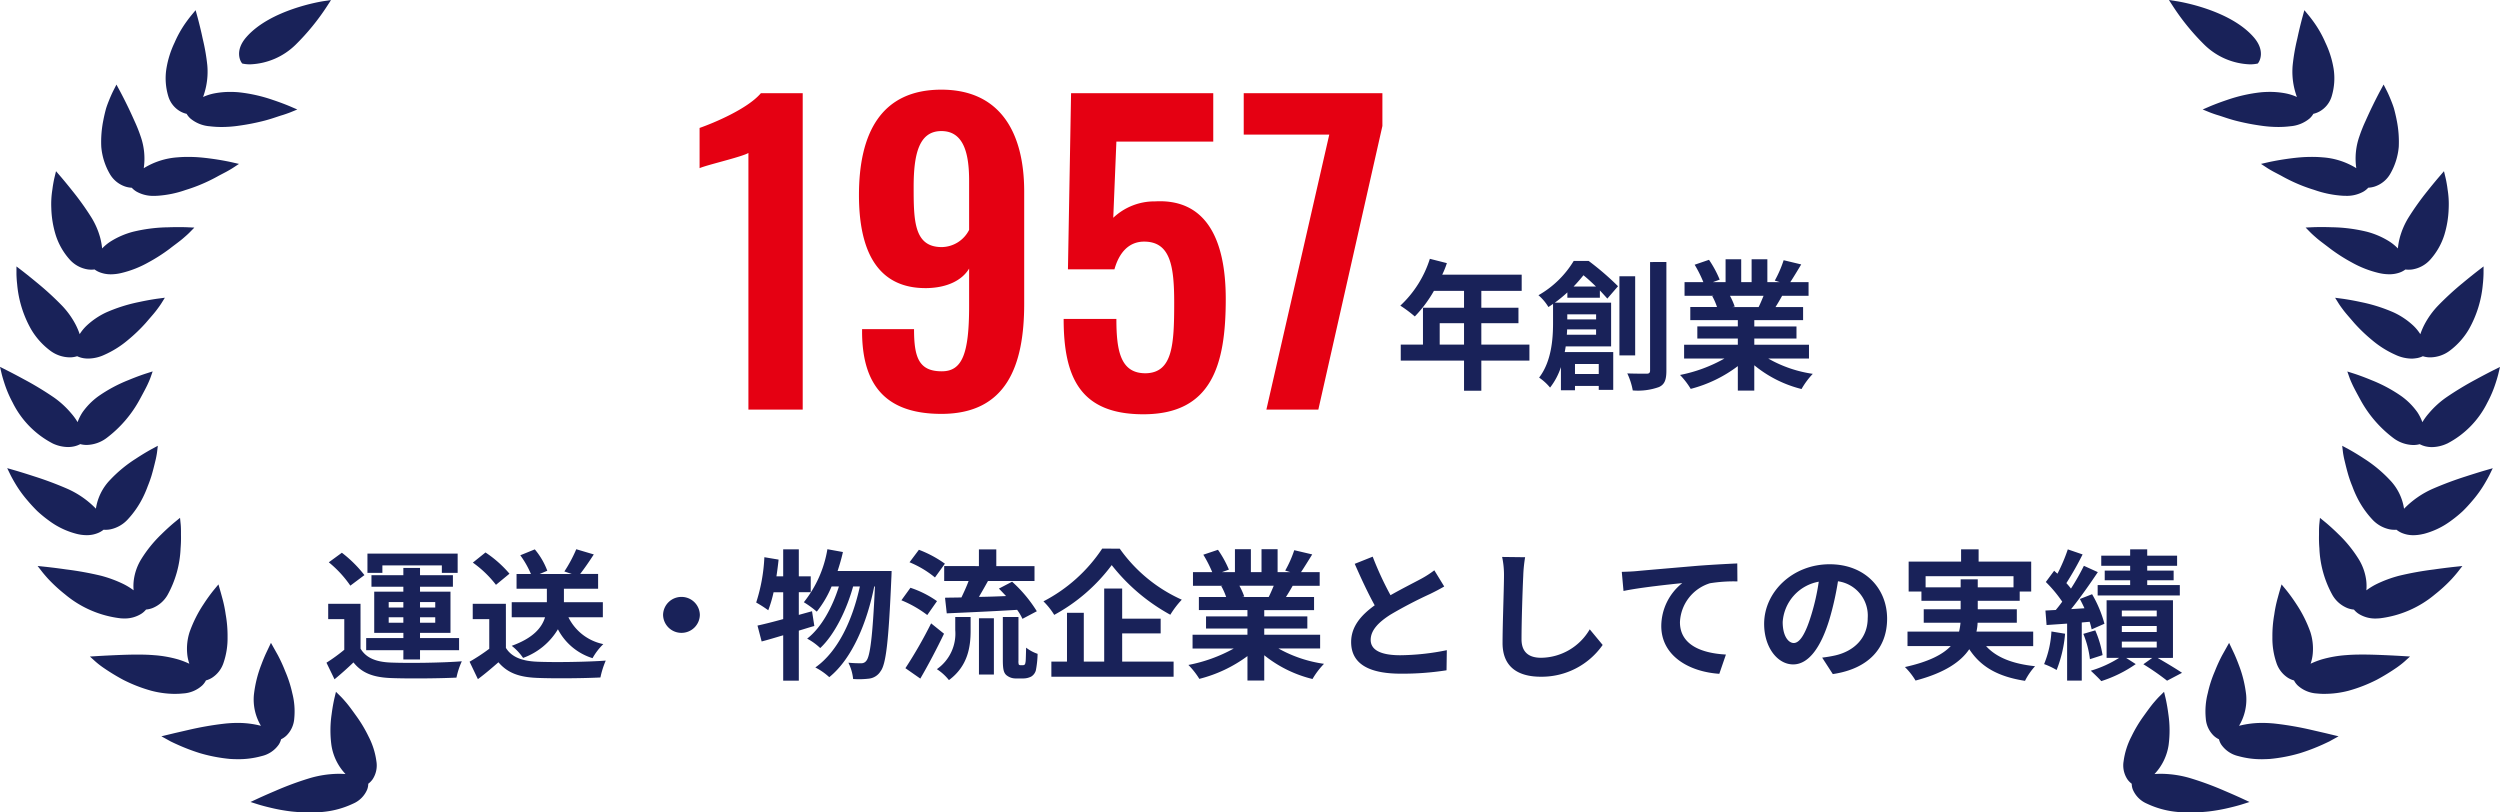 <svg xmlns="http://www.w3.org/2000/svg" width="320" height="104" viewBox="0 0 320 104"><g transform="translate(-223 -814.573)"><path d="M-109.055-13.176h7.612v.954h2.023v-2.466h-11.547v2.466h1.912Zm.809,7.344v-.7h1.875v.7Zm0-2.646h1.875v.7h-1.875Zm5.957,0v.7h-1.949v-.7Zm0,2.646h-1.949v-.7h1.949Zm-4.082,4.7h2.133V-2.322h5V-3.87h-5v-.666h3.9V-9.81h-3.9v-.63h4.211v-1.476h-4.211v-.936h-2.133v.936h-4.082v1.476h4.082v.63H-110.1v5.274h3.733v.666h-4.762v1.548h4.762Zm-4.983-10.8a15.806,15.806,0,0,0-2.887-2.862l-1.673,1.224a14.133,14.133,0,0,1,2.758,2.988Zm-.5,3.672h-4.137V-6.3h2.059v3.924a22.009,22.009,0,0,1-2.28,1.656l1.03,2.124c.938-.774,1.692-1.458,2.427-2.16,1.1,1.386,2.574,1.908,4.762,2,2.243.09,6.141.054,8.421-.054A9.611,9.611,0,0,1-98.887-.9c-2.537.2-6.877.252-9.083.162-1.875-.072-3.163-.576-3.88-1.782Zm31.019,1.728V-8.46h-4.983v-1.728h4.376v-1.89h-2.3c.533-.684,1.158-1.584,1.747-2.5l-2.243-.666A17.747,17.747,0,0,1-85.759-12.4l.938.324h-4.1l.975-.414a9.264,9.264,0,0,0-1.6-2.736l-1.857.756a11.785,11.785,0,0,1,1.361,2.394h-1.839v1.89H-88V-8.46h-4.5v1.926h4.266c-.4,1.3-1.471,2.646-4.266,3.654a6.787,6.787,0,0,1,1.453,1.548A8.574,8.574,0,0,0-86.586-5,7.484,7.484,0,0,0-82.155-1.3a7.869,7.869,0,0,1,1.379-1.8,6.4,6.4,0,0,1-4.468-3.438Zm-11.952-5.58a14.617,14.617,0,0,0-3.071-2.718l-1.618,1.3a13.778,13.778,0,0,1,2.96,2.844Zm-.46,3.852H-97.49V-6.3h2.115v3.8A24.189,24.189,0,0,1-97.894-.846l1.066,2.232C-95.817.63-95.008-.072-94.2-.774c1.2,1.4,2.7,1.908,4.965,2,2.188.09,5.884.054,8.09-.054a11.038,11.038,0,0,1,.68-2.16c-2.445.18-6.583.234-8.734.144C-91.11-.918-92.489-1.4-93.243-2.61ZM-73.127-6.84a2.346,2.346,0,0,0,2.354,2.3,2.346,2.346,0,0,0,2.354-2.3,2.346,2.346,0,0,0-2.354-2.3A2.346,2.346,0,0,0-73.127-6.84Zm19.067-.468-1.692.468v-2.9h1.526v-2.034h-1.526v-3.456h-2v3.456h-.864c.11-.72.2-1.422.276-2.142l-1.82-.306a22.074,22.074,0,0,1-1.048,5.8,16.036,16.036,0,0,1,1.545.99,16.1,16.1,0,0,0,.68-2.3h1.232V-6.3c-1.25.342-2.372.63-3.291.828l.533,2.034c.846-.216,1.765-.5,2.758-.792V1.584h2V-4.824c.68-.2,1.324-.414,1.986-.594Zm3.273-5.148c.257-.792.5-1.6.68-2.43l-1.986-.36A14.747,14.747,0,0,1-55.108-8.46a12.461,12.461,0,0,1,1.655,1.206,13.338,13.338,0,0,0,1.894-3.222h.938C-51.43-7.866-52.864-5.2-54.685-3.8a7.72,7.72,0,0,1,1.673,1.206c1.857-1.728,3.4-4.95,4.211-7.884h.864c-.919,4.212-2.758,8.3-5.7,10.368a8.157,8.157,0,0,1,1.784,1.242C-48.893-1.26-47-5.94-46.1-10.476h.092c-.294,6.462-.625,8.91-1.085,9.486a.773.773,0,0,1-.68.342A15.234,15.234,0,0,1-49.408-.72,5.888,5.888,0,0,1-48.8,1.368a10.738,10.738,0,0,0,2.078-.054A2.017,2.017,0,0,0-45.289.378c.7-.9,1.03-3.834,1.379-11.862.018-.252.037-.972.037-.972Zm13.643-.63v1.908h3.126c-.257.7-.607,1.458-.919,2.106-.772.018-1.471.018-2.1.036l.221,2c2.427-.108,5.792-.252,9.01-.45a6.6,6.6,0,0,1,.68,1.152l1.839-.972a17.425,17.425,0,0,0-3.163-3.78l-1.692.882c.294.288.607.63.919.954-1.177.054-2.372.09-3.475.108.368-.63.772-1.332,1.158-2.034h5.957v-1.908h-4.891v-2.142h-2.225v2.142Zm.092-.306a14.634,14.634,0,0,0-3.328-1.782l-1.2,1.6a12.676,12.676,0,0,1,3.255,1.944ZM-38.063-8.6a12.932,12.932,0,0,0-3.4-1.71l-1.158,1.6a14.353,14.353,0,0,1,3.31,1.89Zm-.754,2.844A56.87,56.87,0,0,1-42.108-.018L-40.2,1.314c1.03-1.764,2.115-3.834,3.034-5.742Zm3.089.864a5.549,5.549,0,0,1-2.354,5,6.35,6.35,0,0,1,1.545,1.4c2.464-1.818,2.776-4.338,2.776-6.336V-6.57h-1.967ZM-32.694.792h1.912v-7.2h-1.912ZM-27.4-.4a.266.266,0,0,1-.2-.09,1.538,1.538,0,0,1-.037-.5V-6.57h-2v5.526c0,1.206.129,1.6.423,1.89a1.838,1.838,0,0,0,1.25.45h.938a2.257,2.257,0,0,0,1.011-.234,1.349,1.349,0,0,0,.607-.81,12.39,12.39,0,0,0,.221-2.106,4.987,4.987,0,0,1-1.471-.792c-.018.81-.037,1.44-.055,1.71-.037.288-.074.432-.147.468A.344.344,0,0,1-27.1-.4Zm10.481-14.922a20.113,20.113,0,0,1-7.52,6.75A9.048,9.048,0,0,1-23.059-6.84,22.627,22.627,0,0,0-15.7-13.212,24.466,24.466,0,0,0-8.2-6.858,11.7,11.7,0,0,1-6.731-8.784a19.455,19.455,0,0,1-7.943-6.534Zm2.556,10.854h4.928v-1.89h-4.928v-3.852h-2.3V-.864h-2.611V-7.11h-2.151V-.864h-2V1.08H-7.779V-.864h-6.583Zm19.4-6.1c-.2.486-.423,1.008-.644,1.44H.955l.313-.054a8.771,8.771,0,0,0-.625-1.386Zm5.939,8.028V-4.3H3.823v-.792H9.339V-6.642H3.823v-.81H10.2V-9.126H6.6c.276-.432.57-.918.864-1.44H10.92v-1.746H8.53c.423-.63.919-1.44,1.434-2.268l-2.3-.54a14.343,14.343,0,0,1-1.158,2.61l.662.2H5.533v-2.934H3.474v2.934H2.113v-2.934H.072v2.934H-1.6l.9-.324a13.529,13.529,0,0,0-1.4-2.538l-1.875.63a16,16,0,0,1,1.14,2.232H-5.3v1.746h3.843l-.221.036a8,8,0,0,1,.625,1.4H-4.543v1.674H1.672v.81h-5.3v1.548h5.3V-4.3H-5.352v1.764H-.075A19.579,19.579,0,0,1-5.885-.432a10.012,10.012,0,0,1,1.4,1.782,17.6,17.6,0,0,0,6.16-2.916V1.566H3.823v-3.24A15.825,15.825,0,0,0,10,1.368,10.086,10.086,0,0,1,11.472-.576,16.663,16.663,0,0,1,5.643-2.538ZM25.593-12.546a12.6,12.6,0,0,1-1.673,1.08c-.864.468-2.445,1.26-3.935,2.106a41.369,41.369,0,0,1-2.28-4.932l-2.3.918c.827,1.89,1.71,3.78,2.556,5.31-1.747,1.26-3.015,2.718-3.015,4.7,0,3.06,2.74,4.05,6.362,4.05A36.362,36.362,0,0,0,27.156.252l.037-2.574a31.083,31.083,0,0,1-5.957.648c-2.519,0-3.788-.684-3.788-1.962,0-1.242,1.011-2.268,2.537-3.24A56.182,56.182,0,0,1,25.06-9.522c.662-.324,1.25-.63,1.8-.954Zm8.679-1.71a10.964,10.964,0,0,1,.239,2.412c0,1.53-.184,6.21-.184,8.6,0,3.042,1.931,4.32,4.909,4.32a9.525,9.525,0,0,0,7.906-4.068l-1.655-2A7.292,7.292,0,0,1,39.255-1.35c-1.4,0-2.5-.576-2.5-2.376,0-2.214.129-6.21.221-8.118a17.92,17.92,0,0,1,.239-2.376Zm15.316,1.908L49.809-9.9c2.115-.45,5.957-.846,7.52-1.008a7.074,7.074,0,0,0-2.685,5.49c0,3.852,3.6,5.868,7.428,6.12l.846-2.466c-3.071-.162-5.884-1.206-5.884-4.14a5.452,5.452,0,0,1,3.843-4.986,19.2,19.2,0,0,1,3.512-.234l-.018-2.3c-1.269.054-3.273.162-5.148.306-3.328.288-6.344.54-7.851.684C51-12.4,50.306-12.366,49.588-12.348ZM71.6-3.24c-.68,0-1.416-.882-1.416-2.682A5.624,5.624,0,0,1,74.8-11.088a28.1,28.1,0,0,1-.975,4.32C73.087-4.356,72.352-3.24,71.6-3.24Zm5,3.978c4.6-.684,6.95-3.348,6.95-7.092,0-3.888-2.85-6.966-7.355-6.966-4.725,0-8.385,3.528-8.385,7.632C67.81-2.682,69.52-.5,71.524-.5c1.986,0,3.567-2.2,4.652-5.8a38.038,38.038,0,0,0,1.085-4.842,4.434,4.434,0,0,1,3.806,4.716c0,2.592-1.8,4.23-4.137,4.77-.478.108-.993.2-1.692.288ZM88.477-10.368V-11.79H99.73v1.422H95.152v-1.026H92.964v1.026Zm13.772,7.524V-4.7H94.986a5.989,5.989,0,0,0,.147-1.134h5.02V-7.56h-5V-8.64h5.369V-9.828h1.471v-3.834h-6.73v-1.566H93.019v1.566H86.307v3.834h1.636V-8.64h5.02v1.08H88.238v1.728h4.707A8.087,8.087,0,0,1,92.761-4.7h-6.6v1.854h5.535c-1.011,1.062-2.776,2-5.865,2.682A8.76,8.76,0,0,1,87.19,1.566c3.751-.99,5.792-2.412,6.877-4.014,1.453,2.232,3.641,3.51,7.134,4.05A8.319,8.319,0,0,1,102.488-.27c-2.905-.306-4.965-1.134-6.27-2.574ZM114.66-12.51h-3.255v1.242h3.255v.612H110.5v1.332h10.517v-1.332h-4.174v-.612h3.383V-12.51h-3.383v-.612h3.825v-1.3h-3.825v-.81H114.66v.81h-3.7v1.3h3.7ZM104.584-4.716a12.887,12.887,0,0,1-.938,4.176,9.271,9.271,0,0,1,1.6.756,16.231,16.231,0,0,0,1.085-4.644Zm4.891-1.242a9.632,9.632,0,0,1,.257.972l1.636-.72a15.348,15.348,0,0,0-1.581-3.78l-1.563.612c.2.378.4.774.588,1.188l-1.71.108c1.158-1.44,2.409-3.222,3.42-4.734l-1.784-.81a28.847,28.847,0,0,1-1.655,2.916,9.1,9.1,0,0,0-.588-.7,40.284,40.284,0,0,0,2.078-3.672l-1.894-.648a21.832,21.832,0,0,1-1.324,3.114c-.147-.126-.294-.252-.423-.378l-1.066,1.44a16.639,16.639,0,0,1,2.1,2.52c-.276.378-.552.738-.827,1.062l-1.324.072.147,1.854,2.629-.18v7.29h1.875V-5.868Zm-.809,1.548a12.414,12.414,0,0,1,.846,3.24l1.618-.522a13.176,13.176,0,0,0-.938-3.168Zm4.928.99h4.468v.756h-4.468Zm0-2h4.468v.774h-4.468Zm0-1.98h4.468v.756h-4.468Zm6.546,6.066v-7.38h-8.495v7.38h1.6A14.443,14.443,0,0,1,109.622.306c.4.378,1.011.954,1.342,1.332A16.439,16.439,0,0,0,115.377-.54l-1.232-.792h3.346l-1.14.81a31.849,31.849,0,0,1,3.034,2.106L121.3.576c-.736-.5-2-1.26-3.126-1.908Z" transform="translate(381 900.118)" fill="#192259"/><path d="M280.252,126.2a15.431,15.431,0,0,1-1.586-.078,11.51,11.51,0,0,1-3.873-1.063,3.393,3.393,0,0,1-1.8-1.82,2.116,2.116,0,0,1-.131-.721,2.564,2.564,0,0,1-.55-.562,3.225,3.225,0,0,1-.489-2.327,9.629,9.629,0,0,1,1-3.155,17.288,17.288,0,0,1,1.549-2.6c.554-.77,1.008-1.4,1.377-1.818.372-.439.622-.687.622-.687l.627-.62.194.808c.009.036.211.889.36,2.061a14.261,14.261,0,0,1,.03,3.949,6.868,6.868,0,0,1-1.808,3.709c.282-.021.561-.032.842-.032a13.548,13.548,0,0,1,3.834.588,40.1,40.1,0,0,1,4.3,1.593c1.29.546,2.252.992,2.252.992l.937.435-1,.317s-.467.149-1.242.339l-.139.033a22.507,22.507,0,0,1-2.932.534c-.906.088-1.66.129-2.376.129Zm9.317-6.825c.323,0,.649-.011.985-.032a20.24,20.24,0,0,0,3.875-.748A25.21,25.21,0,0,0,297.3,117.5c.355-.16.639-.3.855-.4l1.183-.655-1.714-.413-1.737-.4a40.779,40.779,0,0,0-4.578-.8,15.751,15.751,0,0,0-1.692-.1,11.875,11.875,0,0,0-3.02.369,6.543,6.543,0,0,0,.912-3.951,15.262,15.262,0,0,0-.948-3.859c-.21-.566-.417-1.052-.574-1.405l-.662-1.4-.892,1.592a19.762,19.762,0,0,0-.924,2.021,15.323,15.323,0,0,0-.912,2.819,9.325,9.325,0,0,0-.255,3.262,3.389,3.389,0,0,0,1.018,2.194,2.746,2.746,0,0,0,.668.455,2.238,2.238,0,0,0,.3.684,3.661,3.661,0,0,0,2.184,1.467,11,11,0,0,0,3.064.4Zm8.008-8.364a12.116,12.116,0,0,0,3.043-.4,19.179,19.179,0,0,0,3.623-1.412,26.828,26.828,0,0,0,2.56-1.567,11.075,11.075,0,0,0,.982-.767l.7-.634-1.006-.062s-1.059-.066-2.492-.125c-.714-.03-1.654-.064-2.6-.064-.811,0-1.494.025-2.089.075a15.015,15.015,0,0,0-3.129.552,10.6,10.6,0,0,0-1.411.547,5.441,5.441,0,0,0,.279-1.341,6.99,6.99,0,0,0-.305-2.7,16.244,16.244,0,0,0-1.809-3.607,21.654,21.654,0,0,0-1.29-1.786L292.038,97l-.25.863s-.092.317-.23.833a16.306,16.306,0,0,0-.45,2.148,15.719,15.719,0,0,0-.241,2.92,9.668,9.668,0,0,0,.5,3.23,3.619,3.619,0,0,0,1.512,1.977,2.9,2.9,0,0,0,.755.323,2.423,2.423,0,0,0,.453.623,3.969,3.969,0,0,0,2.474,1.047,9.832,9.832,0,0,0,1.011.051Zm6.98-9.663a13.478,13.478,0,0,0,7.115-3.067,19.77,19.77,0,0,0,2.16-1.984c.495-.547.771-.9.771-.9l.582-.75-1.032.11s-1.072.114-2.476.312l-.177.025a40.872,40.872,0,0,0-4.417.8,15.71,15.71,0,0,0-2.922,1.085,8.639,8.639,0,0,0-1.267.783,5.959,5.959,0,0,0-.029-1.353,6.8,6.8,0,0,0-.928-2.6,16.4,16.4,0,0,0-2.6-3.219c-.905-.895-1.641-1.5-1.671-1.524l-.712-.582-.086.847s-.033.332-.035.894l0,.431a16.647,16.647,0,0,0,.049,1.733,13.42,13.42,0,0,0,1.675,5.981,3.9,3.9,0,0,0,1.932,1.671,3.05,3.05,0,0,0,.816.185,2.626,2.626,0,0,0,.586.53,3.982,3.982,0,0,0,2.255.611C304.279,101.36,304.417,101.356,304.557,101.346Zm5.63-10.8a10.085,10.085,0,0,0,3.562-1.707,15.817,15.817,0,0,0,1.494-1.226c.407-.4.812-.84,1.2-1.3a14.976,14.976,0,0,0,1.661-2.326c.366-.621.56-1.019.56-1.019l.409-.841-1,.288s-1.029.3-2.415.752a44.48,44.48,0,0,0-4.257,1.59,11.667,11.667,0,0,0-3.683,2.559,6.735,6.735,0,0,0-1.835-3.7A17.068,17.068,0,0,0,302.6,80.9c-1.087-.718-1.942-1.18-1.977-1.2l-.822-.443.1.837s.039.33.162.884l.083.343c.117.487.262,1.091.464,1.766.141.457.3.912.48,1.339a13.761,13.761,0,0,0,.612,1.432,11.8,11.8,0,0,0,1.926,2.8,4.174,4.174,0,0,0,2.271,1.3,3.238,3.238,0,0,0,.578.053c.1,0,.189,0,.266-.012a2.852,2.852,0,0,0,.693.417,3.764,3.764,0,0,0,1.482.287A5.358,5.358,0,0,0,310.187,90.541Zm3.047-11.57a11.759,11.759,0,0,0,5.144-5.241,14.611,14.611,0,0,0,1.087-2.574c.22-.673.321-1.1.321-1.1l.214-.9-.915.459s-.943.472-2.156,1.136a40.876,40.876,0,0,0-3.838,2.327,11.631,11.631,0,0,0-2.186,2,7.648,7.648,0,0,0-.84,1.154,6.238,6.238,0,0,0-.615-1.239,8.813,8.813,0,0,0-2.03-2.062,18.753,18.753,0,0,0-3.857-2.076c-1.225-.512-2.166-.815-2.206-.828l-.9-.287.281.8s.111.317.349.826c.206.453.527,1.045.9,1.731l.139.255a15.255,15.255,0,0,0,4.243,4.923,4.4,4.4,0,0,0,2.53.878,3.144,3.144,0,0,0,.827-.107,3.024,3.024,0,0,0,.774.287,3.662,3.662,0,0,0,.8.088A4.756,4.756,0,0,0,313.234,78.972Zm-3.909-10.932a3.022,3.022,0,0,0,.8-.252,3.138,3.138,0,0,0,.823.146l.157,0a4.24,4.24,0,0,0,2.445-.839,9.274,9.274,0,0,0,2.484-2.785,14.193,14.193,0,0,0,1.767-5.72l.026-.242c.062-.7.065-1.132.065-1.132l.005-.923-.794.612s-.815.629-1.851,1.491a38.072,38.072,0,0,0-3.216,2.954,10.663,10.663,0,0,0-1.692,2.355,9.052,9.052,0,0,0-.542,1.266,5.611,5.611,0,0,0-.9-1.1,9.649,9.649,0,0,0-2.456-1.663,20.459,20.459,0,0,0-4.263-1.353c-1.315-.287-2.306-.419-2.348-.425l-.941-.124.453.729s.18.291.524.744c.257.356.634.79,1.071,1.292l.4.467a20.817,20.817,0,0,0,2.263,2.171,12.471,12.471,0,0,0,3.049,1.914,5,5,0,0,0,2.034.472A3.626,3.626,0,0,0,309.325,68.039ZM307.173,57.08a2.849,2.849,0,0,0,.723-.387,2.942,2.942,0,0,0,.405.027,3.385,3.385,0,0,0,.433-.028,3.915,3.915,0,0,0,2.35-1.273,8.611,8.611,0,0,0,1.794-3.163,12.848,12.848,0,0,0,.554-3.408,11.669,11.669,0,0,0-.138-2.391l-.045-.339c-.105-.691-.206-1.113-.206-1.113l-.214-.894-.629.73s-.651.755-1.462,1.776a35.3,35.3,0,0,0-2.458,3.443,9.889,9.889,0,0,0-1.118,2.6A9.164,9.164,0,0,0,306.927,54a5.951,5.951,0,0,0-1.137-.925A10.343,10.343,0,0,0,303,51.87a20.132,20.132,0,0,0-4.509-.583c-.5-.019-.955-.025-1.331-.025-.661,0-1.079.018-1.079.018l-.963.043.627.638s.248.253.694.634c.278.252.65.533,1.081.859.248.188.514.389.788.6a21.979,21.979,0,0,0,2.72,1.737,13.31,13.31,0,0,0,3.43,1.345,5.924,5.924,0,0,0,1.348.168A3.9,3.9,0,0,0,307.173,57.08Zm-4.651-10.356a2.612,2.612,0,0,0,.615-.5,3.182,3.182,0,0,0,.827-.15,3.6,3.6,0,0,0,2-1.646,8.326,8.326,0,0,0,1.078-3.443,13.86,13.86,0,0,0-.268-3.423q-.141-.727-.351-1.5c-.125-.4-.268-.758-.391-1.065l-.04-.1c-.269-.657-.47-1.051-.47-1.051l-.421-.827-.442.819s-.459.852-1.011,1.99c-.28.572-.569,1.206-.86,1.857a18.877,18.877,0,0,0-.783,1.959,8.56,8.56,0,0,0-.4,4.081,9.445,9.445,0,0,0-4.363-1.39c-.4-.036-.84-.054-1.31-.054-.315,0-.635.008-.957.023-.847.045-1.688.154-2.25.233-1.352.193-2.33.414-2.371.424l-.946.216.78.513s.3.2.854.5l.925.484c.35.2.749.411,1.189.625a20.714,20.714,0,0,0,3.076,1.209,13.482,13.482,0,0,0,3.633.745c.134.007.263.011.387.011A4.341,4.341,0,0,0,302.522,46.724Zm-9.379-8.364a4.38,4.38,0,0,0,2.48-.992,2.349,2.349,0,0,0,.484-.6,3.094,3.094,0,0,0,.778-.293,3.305,3.305,0,0,0,1.574-1.961,7.949,7.949,0,0,0,.241-3.533,12.293,12.293,0,0,0-1.052-3.334,14,14,0,0,0-1.376-2.471c-.418-.593-.708-.943-.708-.943l-.606-.731-.24.876s-.251.914-.527,2.13l-.139.64a25.871,25.871,0,0,0-.589,3.391,9.247,9.247,0,0,0,.164,2.762,9.79,9.79,0,0,0,.377,1.311,6.567,6.567,0,0,0-1.459-.466,10.7,10.7,0,0,0-2.017-.186c-.362,0-.735.017-1.11.05a19.7,19.7,0,0,0-4.366.985c-1.282.429-2.19.819-2.228.836l-.881.38.891.364s.346.141.965.34c.23.065.485.151.767.244.45.15.961.32,1.541.472a28.408,28.408,0,0,0,3.289.651,15.33,15.33,0,0,0,2.218.169A12.327,12.327,0,0,0,293.143,38.361Zm-5.15-7.927a4.2,4.2,0,0,0,.819-.067l.192-.041.1-.147c.039-.057.938-1.413-.624-3.211-3.076-3.543-9.593-4.574-9.868-4.616l-.987-.151.491.76a29.474,29.474,0,0,0,4.06,4.98,8.777,8.777,0,0,0,5.815,2.495ZM39.748,126.2a15.439,15.439,0,0,0,1.586-.078,11.513,11.513,0,0,0,3.873-1.063,3.4,3.4,0,0,0,1.8-1.82,2.124,2.124,0,0,0,.13-.721,2.564,2.564,0,0,0,.551-.562,3.227,3.227,0,0,0,.489-2.327,9.64,9.64,0,0,0-1-3.155,17.288,17.288,0,0,0-1.549-2.6c-.553-.77-1.008-1.4-1.377-1.818-.371-.439-.621-.687-.621-.687l-.627-.62-.194.808c-.008.036-.211.889-.36,2.061a14.28,14.28,0,0,0-.029,3.949,6.868,6.868,0,0,0,1.807,3.709c-.282-.021-.56-.032-.842-.032a13.545,13.545,0,0,0-3.834.588,40.1,40.1,0,0,0-4.3,1.593c-1.291.546-2.253.992-2.253.992l-.936.435,1,.317s.468.149,1.243.339l.139.033a22.508,22.508,0,0,0,2.932.534c.906.088,1.66.129,2.376.129Zm-9.317-6.825a11,11,0,0,0,3.064-.4,3.661,3.661,0,0,0,2.184-1.467,2.239,2.239,0,0,0,.3-.684,2.757,2.757,0,0,0,.668-.455,3.386,3.386,0,0,0,1.017-2.194,9.323,9.323,0,0,0-.254-3.262,15.346,15.346,0,0,0-.912-2.819,19.835,19.835,0,0,0-.924-2.021l-.892-1.592-.662,1.4c-.158.353-.365.839-.575,1.405a15.262,15.262,0,0,0-.947,3.859A6.541,6.541,0,0,0,33.4,115.1a11.882,11.882,0,0,0-3.021-.369,15.761,15.761,0,0,0-1.692.1,40.773,40.773,0,0,0-4.577.8l-1.737.4-1.715.413,1.183.655c.216.107.5.243.855.4a25.21,25.21,0,0,0,2.868,1.095,20.233,20.233,0,0,0,3.875.748c.337.022.662.032.985.032Zm-8.008-8.364a9.833,9.833,0,0,0,1.011-.051,3.97,3.97,0,0,0,2.474-1.047,2.446,2.446,0,0,0,.453-.623,2.9,2.9,0,0,0,.755-.323,3.621,3.621,0,0,0,1.512-1.977,9.667,9.667,0,0,0,.5-3.23,15.68,15.68,0,0,0-.241-2.92,16.329,16.329,0,0,0-.45-2.148c-.138-.516-.23-.833-.23-.833L27.962,97l-.6.724a21.8,21.8,0,0,0-1.29,1.786,16.265,16.265,0,0,0-1.809,3.607,6.979,6.979,0,0,0-.306,2.7,5.464,5.464,0,0,0,.279,1.341,10.6,10.6,0,0,0-1.411-.547,15.027,15.027,0,0,0-3.13-.552c-.595-.05-1.278-.075-2.089-.075-.943,0-1.883.034-2.6.064-1.433.06-2.492.125-2.492.125l-1.005.062.7.634a10.983,10.983,0,0,0,.982.767,26.82,26.82,0,0,0,2.56,1.567,19.155,19.155,0,0,0,3.623,1.412,12.112,12.112,0,0,0,3.043.4Zm-6.571-9.65a3.982,3.982,0,0,0,2.255-.611,2.635,2.635,0,0,0,.586-.53,3.054,3.054,0,0,0,.816-.185,3.9,3.9,0,0,0,1.932-1.671,13.432,13.432,0,0,0,1.675-5.981,16.788,16.788,0,0,0,.049-1.733l0-.431c0-.562-.035-.894-.035-.894l-.086-.847-.712.582c-.031.025-.766.629-1.672,1.524a16.43,16.43,0,0,0-2.6,3.219,6.8,6.8,0,0,0-.927,2.6,5.953,5.953,0,0,0-.029,1.353,8.635,8.635,0,0,0-1.267-.783,15.719,15.719,0,0,0-2.922-1.085,40.9,40.9,0,0,0-4.418-.8l-.177-.025c-1.4-.2-2.477-.312-2.477-.312l-1.032-.11.582.75s.276.357.771.9a19.714,19.714,0,0,0,2.16,1.984,13.478,13.478,0,0,0,7.115,3.067C15.583,101.356,15.721,101.36,15.852,101.36ZM11.084,90.7a3.765,3.765,0,0,0,1.483-.287A2.841,2.841,0,0,0,13.259,90c.077.007.166.012.266.012a3.245,3.245,0,0,0,.578-.053,4.175,4.175,0,0,0,2.271-1.3,11.818,11.818,0,0,0,1.925-2.8,13.779,13.779,0,0,0,.613-1.432c.175-.427.338-.882.48-1.339.2-.675.347-1.279.464-1.766l.083-.343c.122-.555.162-.884.162-.884l.1-.837-.822.443c-.036.02-.891.482-1.977,1.2a17.053,17.053,0,0,0-3.291,2.706,6.735,6.735,0,0,0-1.835,3.7A11.664,11.664,0,0,0,8.592,84.75a44.392,44.392,0,0,0-4.257-1.59c-1.386-.454-2.415-.752-2.415-.752l-1-.288.409.841s.193.4.559,1.019A15.043,15.043,0,0,0,3.555,86.3c.39.463.8.9,1.2,1.3a15.889,15.889,0,0,0,1.494,1.226,10.084,10.084,0,0,0,3.562,1.707A5.354,5.354,0,0,0,11.084,90.7ZM8.7,79.419a3.669,3.669,0,0,0,.8-.088,3.026,3.026,0,0,0,.773-.287,3.144,3.144,0,0,0,.827.107,4.405,4.405,0,0,0,2.53-.878,15.255,15.255,0,0,0,4.243-4.923l.139-.255c.371-.686.693-1.278.9-1.731.237-.51.349-.826.349-.826l.28-.8-.9.287c-.04.013-.981.316-2.206.828a18.746,18.746,0,0,0-3.858,2.076,8.82,8.82,0,0,0-2.029,2.062,6.249,6.249,0,0,0-.616,1.239,7.6,7.6,0,0,0-.84-1.154,11.629,11.629,0,0,0-2.186-2A40.883,40.883,0,0,0,3.07,70.753C1.857,70.09.914,69.617.914,69.617L0,69.158l.214.9s.1.423.321,1.1A14.608,14.608,0,0,0,1.622,73.73a11.759,11.759,0,0,0,5.144,5.241A4.753,4.753,0,0,0,8.7,79.419Zm2.608-11.325a5,5,0,0,0,2.034-.472,12.482,12.482,0,0,0,3.049-1.914,20.857,20.857,0,0,0,2.263-2.171l.4-.467c.437-.5.814-.936,1.071-1.292.344-.454.525-.744.525-.744l.453-.729-.941.124c-.042.006-1.032.138-2.347.425a20.459,20.459,0,0,0-4.263,1.353A9.65,9.65,0,0,0,11.1,63.871a5.623,5.623,0,0,0-.9,1.1,9,9,0,0,0-.541-1.266,10.664,10.664,0,0,0-1.693-2.355A38.069,38.069,0,0,0,4.751,58.4C3.715,57.538,2.9,56.909,2.9,56.909L2.106,56.3l0,.923s0,.433.065,1.132l.026.242a14.169,14.169,0,0,0,1.767,5.72A9.272,9.272,0,0,0,6.453,67.1a4.242,4.242,0,0,0,2.445.839l.157,0a3.133,3.133,0,0,0,.822-.146,3.034,3.034,0,0,0,.8.252A3.623,3.623,0,0,0,11.308,68.094ZM14.191,57.31a5.919,5.919,0,0,0,1.348-.168,13.3,13.3,0,0,0,3.43-1.345,21.955,21.955,0,0,0,2.72-1.737c.274-.216.54-.417.788-.6.431-.326.8-.607,1.08-.859.447-.381.695-.634.695-.634l.627-.638-.962-.043s-.419-.018-1.079-.018c-.375,0-.83.006-1.331.025A20.129,20.129,0,0,0,17,51.87a10.346,10.346,0,0,0-2.787,1.2A5.953,5.953,0,0,0,13.073,54a9.052,9.052,0,0,0-.236-1.333,9.9,9.9,0,0,0-1.117-2.6,35.271,35.271,0,0,0-2.458-3.443C8.45,45.6,7.8,44.841,7.8,44.841l-.63-.73L6.956,45s-.1.423-.206,1.113l-.045.339a11.666,11.666,0,0,0-.138,2.391,12.83,12.83,0,0,0,.554,3.408,8.617,8.617,0,0,0,1.794,3.163,3.917,3.917,0,0,0,2.35,1.273,3.4,3.4,0,0,0,.433.028,2.943,2.943,0,0,0,.405-.027,2.84,2.84,0,0,0,.723.387A3.9,3.9,0,0,0,14.191,57.31Zm5.555-10.041q.186,0,.386-.011a13.482,13.482,0,0,0,3.634-.745A20.76,20.76,0,0,0,26.842,45.3c.44-.214.839-.426,1.189-.625l.925-.484c.549-.3.854-.5.854-.5l.78-.513-.946-.216c-.041-.009-1.019-.231-2.371-.424-.561-.078-1.4-.188-2.249-.233-.322-.015-.641-.023-.957-.023-.471,0-.911.018-1.31.054A9.448,9.448,0,0,0,18.4,43.73a8.555,8.555,0,0,0-.4-4.081,18.892,18.892,0,0,0-.783-1.959c-.29-.651-.579-1.285-.859-1.857-.552-1.139-1.011-1.99-1.011-1.99l-.442-.819-.421.827s-.2.394-.471,1.051l-.04.1c-.123.307-.265.662-.391,1.065q-.211.768-.351,1.5a13.879,13.879,0,0,0-.268,3.423,8.333,8.333,0,0,0,1.078,3.443,3.6,3.6,0,0,0,2,1.646,3.179,3.179,0,0,0,.827.15,2.613,2.613,0,0,0,.615.5A4.341,4.341,0,0,0,19.746,47.269Zm8.639-8.816a15.33,15.33,0,0,0,2.218-.169,28.4,28.4,0,0,0,3.288-.651c.58-.152,1.091-.322,1.541-.472.282-.094.536-.179.767-.244.618-.2.965-.34.965-.34l.891-.364-.881-.38c-.038-.017-.946-.407-2.228-.836a19.7,19.7,0,0,0-4.366-.985c-.375-.034-.748-.05-1.11-.05a10.7,10.7,0,0,0-2.017.186,6.55,6.55,0,0,0-1.459.466A9.845,9.845,0,0,0,26.37,33.3a9.26,9.26,0,0,0,.164-2.762,25.883,25.883,0,0,0-.59-3.391l-.138-.64c-.276-1.216-.527-2.13-.527-2.13l-.24-.876-.606.731s-.29.35-.708.943a14.029,14.029,0,0,0-1.376,2.471A12.28,12.28,0,0,0,21.3,30.984a7.948,7.948,0,0,0,.241,3.533,3.305,3.305,0,0,0,1.574,1.961,3.1,3.1,0,0,0,.778.293,2.363,2.363,0,0,0,.485.6,4.378,4.378,0,0,0,2.48.992A12.34,12.34,0,0,0,28.385,38.453Zm3.622-8.019a8.778,8.778,0,0,0,5.815-2.495,29.5,29.5,0,0,0,4.06-4.98l.491-.76-.986.151c-.275.042-6.792,1.074-9.868,4.616-1.562,1.8-.663,3.154-.624,3.211l.1.147.191.041a4.2,4.2,0,0,0,.819.067Z" transform="translate(223 792.375)" fill="#192259"/><g transform="translate(312.547 826.05)"><path d="M-37.725,0h6.95V-40.5h-5.35c-1.7,2-6,3.8-7.85,4.45v5.15c.85-.4,5.45-1.45,6.25-1.95Zm24.7.55c8.35,0,10.6-6.2,10.6-14.1V-27.9c0-7.6-3.1-13.05-10.6-13.05-7.7,0-10.55,5.55-10.55,13.5,0,6.8,2.15,12,8.7,11.9,2.6-.05,4.5-1,5.4-2.5v4.8c0,6.15-.9,8.35-3.5,8.35-2.95,0-3.55-1.8-3.55-5.4h-6.65v.6C-23.075-3.1-20.125.55-13.025.55Zm.05-21.35c-3.55,0-3.6-3.35-3.6-7.7,0-4.25.7-7.15,3.55-7.15,2.9,0,3.55,2.95,3.55,6.35V-23A3.994,3.994,0,0,1-12.975-20.8ZM12.825.6c8.75,0,10.55-6.3,10.55-14.75,0-7.85-2.65-12.85-9.05-12.5a7.673,7.673,0,0,0-5.35,2.1l.4-9.75h12.4v-6.2H3.575l-.4,22.55h5.95c.6-2.15,1.85-3.55,3.8-3.55,3.35,0,3.85,3.1,3.85,7.8,0,5.4-.2,8.95-3.6,9.05-3.25.05-3.8-2.8-3.8-6.95H2.625C2.625-4.15,4.725.6,12.825.6ZM28.575,0h6.65l8.2-36.3v-4.2H25.675v5.3h10.95Z" transform="translate(43.975 40.95)" fill="#e50012"/><path d="M-21.24-4.32V-7.056h3.114V-4.32Zm11.484,0h-6.156V-7.056h4.752v-1.98h-4.752V-11.2h5.166v-2.07h-10.17a11.492,11.492,0,0,0,.594-1.476L-22.5-15.3a13.881,13.881,0,0,1-3.78,5.994A16.566,16.566,0,0,1-24.426-7.92,16.176,16.176,0,0,0-21.978-11.2h3.852v2.16h-5.256V-4.32h-2.844v2.052h8.1V1.584h2.214V-2.268h6.156ZM-4.1-11.754c.468-.486.882-.972,1.26-1.44.522.414,1.08.936,1.6,1.44Zm2.88,3.564v.648h-3.69V-8.19ZM-4.968-5.58c.018-.234.036-.468.036-.684h3.708v.684ZM-.882-1.836V-.558H-3.924V-1.836Zm.144-8.478v-.936c.378.4.7.756.954,1.044L1.584-11.79a35.507,35.507,0,0,0-3.762-3.24H-4.086A12.456,12.456,0,0,1-8.6-10.638,6.07,6.07,0,0,1-7.326-9.126c.2-.126.4-.27.594-.4v2.448c0,2.034-.2,4.914-1.782,6.984a6.738,6.738,0,0,1,1.4,1.278A8.541,8.541,0,0,0-5.724-1.44V1.53h1.8V.972H-.882v.5H.972V-3.366h-6.21c.054-.234.09-.486.126-.72H.7v-5.6H-6.5A17.368,17.368,0,0,0-4.9-11v.684ZM3.78-13.068H1.764V-2.934H3.78Zm1.908-1.818V-1.008c0,.306-.126.414-.45.414-.342,0-1.386,0-2.466-.036a8.756,8.756,0,0,1,.7,2.178,7.953,7.953,0,0,0,3.348-.432C7.542.792,7.776.2,7.776-.99v-13.9Zm14.526,4.32c-.2.486-.414,1.008-.63,1.44H16.218l.306-.054a8.866,8.866,0,0,0-.612-1.386Zm5.814,8.028V-4.3h-7v-.792h5.4V-6.642h-5.4v-.81h6.246V-9.126H21.744c.27-.432.558-.918.846-1.44h3.384v-1.746h-2.34c.414-.63.9-1.44,1.4-2.268l-2.25-.54a14.5,14.5,0,0,1-1.134,2.61l.648.2H20.7v-2.934H18.684v2.934H17.352v-2.934h-2v2.934H13.716l.882-.324a13.62,13.62,0,0,0-1.368-2.538l-1.836.63a16.135,16.135,0,0,1,1.116,2.232H10.1v1.746H13.86l-.216.036a8.089,8.089,0,0,1,.612,1.4h-3.42v1.674H16.92v.81H11.736v1.548H16.92V-4.3H10.044v1.764H15.21A18.911,18.911,0,0,1,9.522-.432,9.984,9.984,0,0,1,10.89,1.35a17.075,17.075,0,0,0,6.03-2.916V1.566h2.106v-3.24a15.365,15.365,0,0,0,6.048,3.042,10.069,10.069,0,0,1,1.44-1.944,16.081,16.081,0,0,1-5.706-1.962Z" transform="translate(115.975 36.95)" fill="#192259"/></g></g></svg>